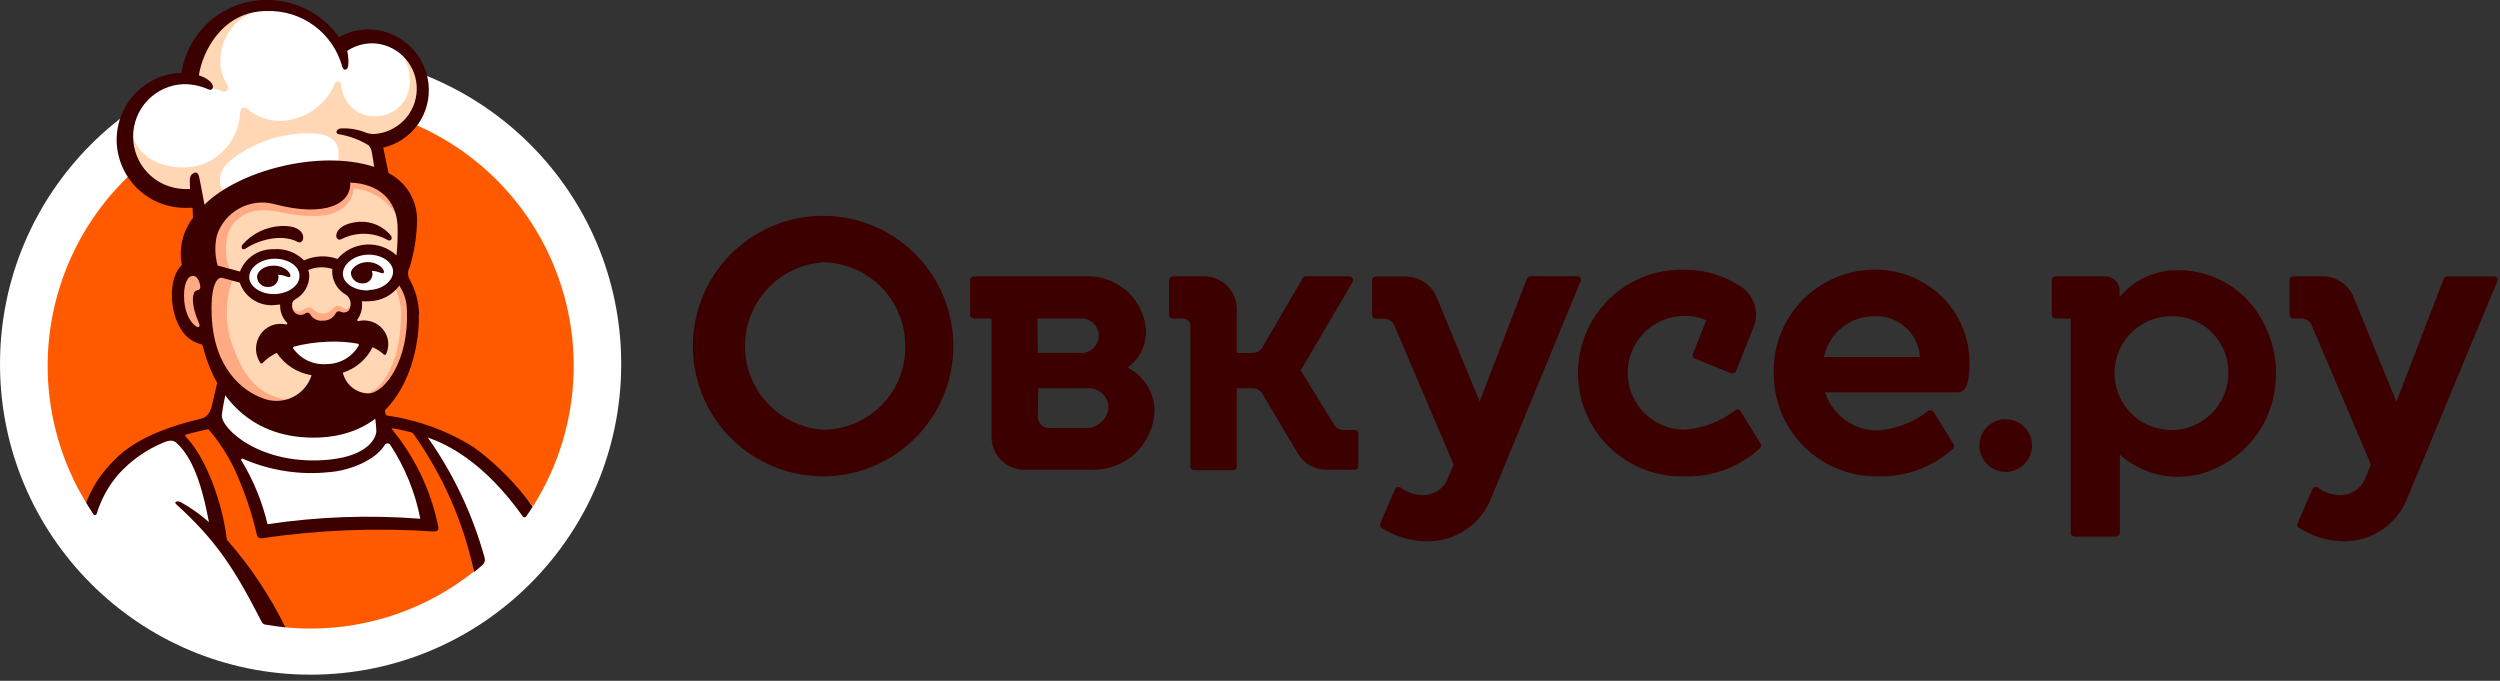 <svg width="224" height="61" viewBox="0 0 224 61" fill="none" xmlns="http://www.w3.org/2000/svg"><rect x="0" y="0" width="224" height="61" fill="#333333" stroke="none"/><g clip-path="url(#clip0_1123_5576)"><path d="M27.83 60.45C43.2 60.45 55.66 47.99 55.66 32.62C55.66 17.25 43.2 4.79 27.83 4.79C12.46 4.79 0 17.25 0 32.62C0 47.99 12.46 60.45 27.83 60.45Z" fill="white"></path><path d="M27.5 9.23C23.345 9.286 19.278 10.441 15.713 12.578C12.149 14.714 9.213 17.756 7.204 21.394C5.195 25.032 4.185 29.137 4.275 33.291C4.366 37.446 5.554 41.503 7.72 45.05C8.453 43.64 9.464 42.392 10.69 41.382C11.917 40.372 13.335 39.619 14.86 39.17C15.62 38.97 16.23 39.17 17.49 41.55C18.361 43.515 18.921 45.603 19.15 47.74C21.662 50.247 23.803 53.099 25.51 56.21C26.27 56.28 27.04 56.32 27.81 56.32C33.136 56.326 38.306 54.521 42.47 51.2C41.33 44.54 38.47 39.75 37.47 38.66C39.93 38.95 43.13 40.03 47.76 45.36C50.028 41.773 51.283 37.639 51.395 33.397C51.507 29.154 50.47 24.961 48.394 21.259C46.318 17.557 43.281 14.486 39.603 12.368C35.925 10.251 31.743 9.166 27.5 9.23ZM38.21 46.91C33.319 46.568 28.404 46.78 23.56 47.54C23.163 45.986 22.665 44.459 22.07 42.97C21.35 41.494 20.5 40.085 19.53 38.76C19 38.03 19.2 37.68 19.32 37.04C19.44 36.4 19.87 34.36 19.87 34.36C21.45 36.67 24.65 38.21 28.29 38.21C29.355 38.207 30.407 37.974 31.373 37.528C32.34 37.08 33.198 36.43 33.89 35.62C33.89 35.62 34.25 37.5 34.51 38.5C36.554 40.872 37.843 43.8 38.21 46.91Z" fill="#FF5A00"></path><path d="M36.55 10.62C36.174 11.072 35.707 11.441 35.18 11.703C34.653 11.964 34.078 12.113 33.49 12.14C33.19 12.14 33.3 12.58 33.38 13.03C33.51 13.82 33.68 14.9 33.68 14.9C33.684 14.926 33.682 14.952 33.673 14.977C33.665 15.001 33.65 15.023 33.63 15.04C33.601 15.049 33.569 15.049 33.54 15.04H33.49C32.221 14.645 30.898 14.453 29.57 14.47C25.4 14.47 20.71 16.12 18.44 18.4C18.405 18.414 18.365 18.414 18.33 18.4C18.305 18.393 18.282 18.379 18.264 18.359C18.247 18.34 18.235 18.316 18.23 18.29C18.1 17.62 17.79 16.02 17.75 15.76C17.71 15.5 17.55 15.62 17.42 15.62C17.29 15.62 17.13 15.68 17.14 16.17C17.15 16.66 17.14 16.88 17.14 16.88C17.146 16.918 17.137 16.958 17.114 16.989C17.092 17.021 17.058 17.043 17.02 17.05C16.803 17.063 16.586 17.063 16.37 17.05C15.653 17.034 14.95 16.859 14.309 16.538C13.668 16.216 13.106 15.758 12.664 15.193C12.222 14.629 11.91 13.974 11.752 13.275C11.593 12.576 11.591 11.851 11.746 11.151C11.901 10.452 12.21 9.795 12.649 9.229C13.088 8.662 13.648 8.201 14.287 7.876C14.926 7.552 15.629 7.373 16.345 7.353C17.062 7.333 17.774 7.472 18.43 7.76L18.67 7.87C18.73 7.87 18.85 7.87 18.86 7.81C18.86 7.734 18.844 7.66 18.813 7.591C18.782 7.522 18.737 7.46 18.68 7.41C18.401 7.138 18.056 6.942 17.68 6.84C17.645 6.829 17.615 6.806 17.595 6.775C17.575 6.744 17.566 6.707 17.57 6.67C17.92 4.32 19.86 0.83 23.78 0.83C25.321 0.747 26.844 1.187 28.104 2.078C29.363 2.969 30.285 4.26 30.72 5.74C30.72 5.89 30.77 6.07 30.9 6.07C31.19 6.07 31.08 5.07 30.98 4.62C30.968 4.587 30.966 4.551 30.975 4.517C30.984 4.483 31.003 4.453 31.03 4.43C31.716 3.98 32.519 3.741 33.34 3.74C33.47 3.73 33.6 3.73 33.73 3.74C34.49 3.816 35.216 4.097 35.828 4.554C36.441 5.011 36.918 5.626 37.208 6.333C37.497 7.04 37.589 7.812 37.473 8.568C37.358 9.323 37.038 10.032 36.55 10.62Z" fill="white"></path><path d="M17.63 6.62C17.98 4.27 19.92 0.78 23.84 0.78C24.08 0.78 24.31 0.78 24.54 0.78C23.343 0.736 22.177 1.159 21.286 1.959C20.396 2.76 19.852 3.876 19.77 5.07C19.661 5.967 19.881 6.873 20.39 7.62C20.434 7.686 20.456 7.765 20.453 7.844C20.451 7.923 20.423 8 20.375 8.063C20.326 8.126 20.259 8.172 20.183 8.195C20.107 8.218 20.025 8.216 19.95 8.19C19.63 8.08 19.29 7.96 18.95 7.85C18.95 7.43 18.17 6.97 17.79 6.85C17.762 6.853 17.733 6.848 17.707 6.836C17.681 6.824 17.658 6.806 17.642 6.782C17.626 6.759 17.616 6.731 17.614 6.703C17.612 6.674 17.617 6.646 17.63 6.62ZM19.72 16.07C19.72 15.5 19.97 14.89 21.04 14.07C22.977 12.684 25.299 11.94 27.68 11.94C30.36 11.94 30.48 13.3 30.28 14.55C31.373 14.589 32.456 14.774 33.5 15.1H33.55C33.579 15.109 33.611 15.109 33.64 15.1C33.673 15.085 33.699 15.058 33.714 15.025C33.728 14.992 33.731 14.955 33.72 14.92C33.72 14.92 33.51 13.53 33.4 12.92C33.34 12.61 33.23 12.14 33.53 12.14C34.122 12.117 34.703 11.97 35.234 11.707C35.766 11.444 36.235 11.072 36.613 10.615C36.991 10.158 37.267 9.627 37.425 9.055C37.584 8.484 37.619 7.886 37.53 7.3C37.344 6.231 36.757 5.272 35.89 4.62C36.399 5.339 36.687 6.19 36.72 7.07C36.755 7.5 36.699 7.933 36.557 8.34C36.415 8.748 36.19 9.121 35.895 9.437C35.601 9.752 35.243 10.002 34.846 10.172C34.449 10.341 34.022 10.426 33.59 10.42C32.817 10.436 32.069 10.147 31.507 9.616C30.946 9.084 30.616 8.353 30.59 7.58C30.583 7.512 30.555 7.449 30.508 7.399C30.462 7.349 30.4 7.316 30.333 7.304C30.266 7.293 30.197 7.304 30.137 7.336C30.077 7.367 30.029 7.418 30 7.48C29.691 8.239 29.212 8.916 28.6 9.461C27.988 10.005 27.259 10.402 26.47 10.62C25.744 10.852 24.97 10.897 24.222 10.75C23.474 10.604 22.775 10.27 22.19 9.78C21.86 9.47 21.51 9.66 21.52 10.11C21.469 11.055 21.164 11.969 20.635 12.754C20.107 13.539 19.376 14.167 18.52 14.57C16.38 15.57 12.07 15.01 11.68 11.24C11.61 11.569 11.573 11.904 11.57 12.24C11.588 13.512 12.102 14.726 13.002 15.625C13.903 16.523 15.118 17.035 16.39 17.05C16.606 17.068 16.824 17.068 17.04 17.05C17.077 17.041 17.109 17.018 17.131 16.987C17.153 16.956 17.163 16.918 17.16 16.88C17.16 16.81 17.16 16.52 17.16 16.17C17.16 15.82 17.27 15.65 17.44 15.62C17.61 15.59 17.69 15.62 17.72 15.91C17.75 16.2 18.07 17.75 18.2 18.42C18.205 18.446 18.216 18.47 18.234 18.489C18.252 18.509 18.275 18.523 18.3 18.53C18.335 18.544 18.375 18.544 18.41 18.53C18.938 18.017 19.521 17.564 20.15 17.18C19.996 17.042 19.876 16.87 19.802 16.677C19.727 16.484 19.699 16.276 19.72 16.07ZM17.72 26.16C17.95 26.09 18.19 25.97 18.07 25.45C17.87 24.64 17.45 24.57 17.27 24.57C16.64 24.63 16.27 25.5 16.37 26.96C16.45 28.7 17.37 29.47 17.76 29.47C17.796 29.48 17.834 29.48 17.87 29.47C18.05 29.37 18.07 29.15 17.87 28.82C17.31 27.57 17.28 26.57 17.52 26.26C17.59 26.19 17.65 26.18 17.72 26.16ZM27.83 18.62C26.758 18.603 25.693 18.448 24.66 18.16C24.281 18.06 23.891 18.01 23.5 18.01C22.571 17.996 21.663 18.28 20.907 18.82C20.151 19.36 19.588 20.127 19.3 21.01C19.08 21.933 19.097 22.896 19.35 23.81C19.36 23.835 19.375 23.857 19.394 23.876C19.413 23.895 19.435 23.91 19.46 23.92L21.46 24.45H21.53C21.548 24.441 21.563 24.429 21.575 24.413C21.587 24.398 21.596 24.379 21.6 24.36C21.821 23.782 22.215 23.285 22.729 22.94C23.243 22.594 23.851 22.416 24.47 22.43H24.64C25.095 22.418 25.548 22.501 25.97 22.673C26.392 22.845 26.773 23.103 27.09 23.43C27.107 23.438 27.126 23.442 27.145 23.442C27.164 23.442 27.183 23.438 27.2 23.43H27.26C27.77 23.202 28.322 23.086 28.88 23.09C29.316 23.085 29.75 23.16 30.16 23.31C30.183 23.311 30.207 23.306 30.228 23.295C30.249 23.285 30.267 23.269 30.28 23.25C30.586 22.875 30.97 22.57 31.405 22.358C31.84 22.145 32.316 22.03 32.8 22.02H32.97C33.409 22.009 33.845 22.085 34.254 22.244C34.663 22.404 35.035 22.644 35.35 22.95C35.383 22.959 35.417 22.959 35.45 22.95H35.5C35.527 22.942 35.55 22.927 35.568 22.905C35.586 22.884 35.597 22.858 35.6 22.83C35.697 21.944 35.737 21.052 35.72 20.16C35.6 17.77 33.97 16.3 31.36 16.21C31.324 16.197 31.285 16.197 31.25 16.21C31.236 16.245 31.236 16.285 31.25 16.32C31.268 16.575 31.229 16.83 31.138 17.069C31.046 17.307 30.904 17.523 30.72 17.7C30.323 18.037 29.863 18.292 29.367 18.45C28.871 18.608 28.349 18.666 27.83 18.62ZM30.83 28.19C31.12 28.19 31.59 28.03 31.61 27.25C31.619 27.084 31.585 26.918 31.514 26.768C31.442 26.618 31.334 26.488 31.2 26.39C31.07 26.28 30.96 26.21 30.88 26.15C30.619 25.98 30.399 25.755 30.234 25.491C30.07 25.227 29.966 24.929 29.93 24.62C29.911 24.461 29.911 24.299 29.93 24.14C29.939 24.106 29.936 24.069 29.919 24.037C29.902 24.006 29.874 23.982 29.84 23.97C29.518 23.86 29.18 23.806 28.84 23.81C28.403 23.807 27.971 23.896 27.57 24.07C27.538 24.087 27.514 24.114 27.499 24.146C27.485 24.179 27.481 24.215 27.49 24.25C27.54 24.402 27.57 24.56 27.58 24.72C27.578 25.131 27.466 25.533 27.255 25.885C27.044 26.237 26.741 26.526 26.38 26.72C26.228 26.808 26.11 26.945 26.046 27.108C25.983 27.272 25.977 27.453 26.03 27.62C26.038 27.741 26.072 27.858 26.127 27.966C26.183 28.073 26.26 28.169 26.353 28.245C26.447 28.322 26.555 28.379 26.672 28.412C26.788 28.446 26.91 28.455 27.03 28.44C27.204 28.426 27.37 28.364 27.51 28.26H27.59C27.609 28.26 27.629 28.264 27.646 28.273C27.663 28.281 27.679 28.294 27.69 28.31C27.807 28.523 27.982 28.698 28.194 28.817C28.406 28.935 28.647 28.992 28.89 28.98H29C29.262 28.981 29.52 28.91 29.744 28.774C29.968 28.638 30.15 28.443 30.27 28.21C30.27 28.21 30.33 28.15 30.41 28.15C30.532 28.209 30.665 28.244 30.8 28.25L30.83 28.19ZM27.99 33.45C27.385 33.352 26.807 33.13 26.291 32.8C25.776 32.47 25.333 32.038 24.99 31.53C24.98 31.507 24.963 31.488 24.941 31.476C24.92 31.463 24.895 31.458 24.87 31.46H24.72C24.226 31.698 23.79 32.039 23.44 32.46C23.139 32.022 23.017 31.485 23.1 30.96C23.166 30.556 23.347 30.179 23.622 29.876C23.897 29.572 24.254 29.355 24.65 29.25C24.823 29.203 25.001 29.18 25.18 29.18C25.343 29.167 25.507 29.167 25.67 29.18C25.718 29.183 25.765 29.172 25.806 29.147C25.847 29.122 25.879 29.084 25.897 29.041C25.916 28.997 25.921 28.948 25.91 28.901C25.9 28.854 25.875 28.812 25.84 28.78C25.488 28.421 25.285 27.942 25.27 27.44V27.26C25.27 27.26 25.27 27.18 25.2 27.15C25.183 27.143 25.164 27.139 25.145 27.139C25.126 27.139 25.107 27.143 25.09 27.15C24.963 27.16 24.836 27.16 24.71 27.15H24.53C23.9 27.2 23.272 27.04 22.744 26.694C22.215 26.348 21.816 25.837 21.61 25.24C21.605 25.214 21.593 25.19 21.576 25.171C21.558 25.151 21.535 25.137 21.51 25.13L19.83 24.68C19.744 24.685 19.66 24.707 19.583 24.745C19.506 24.783 19.437 24.835 19.38 24.9C18.93 25.37 18.73 26.54 18.81 28.27C19.05 33.75 22.42 35.39 23.45 35.76C23.895 35.922 24.366 36.003 24.84 36C25.564 36.016 26.274 35.791 26.857 35.361C27.44 34.93 27.863 34.318 28.06 33.62C28.07 33.602 28.075 33.581 28.075 33.56C28.075 33.539 28.07 33.519 28.06 33.5C28.047 33.484 28.03 33.471 28.011 33.463C27.992 33.454 27.971 33.45 27.95 33.45H27.99ZM35.93 25.45C35.894 25.437 35.855 25.437 35.82 25.45C35.796 25.451 35.772 25.458 35.751 25.47C35.73 25.483 35.713 25.5 35.7 25.52C35.404 25.928 35.016 26.261 34.568 26.492C34.12 26.723 33.624 26.846 33.12 26.85H32.95C32.8 26.86 32.65 26.86 32.5 26.85C32.458 26.852 32.419 26.87 32.39 26.9C32.381 26.919 32.376 26.939 32.376 26.96C32.376 26.981 32.381 27.001 32.39 27.02C32.395 27.1 32.395 27.18 32.39 27.26C32.412 27.731 32.267 28.195 31.98 28.57C31.956 28.609 31.944 28.654 31.944 28.7C31.944 28.746 31.956 28.791 31.98 28.83C32.006 28.872 32.043 28.905 32.088 28.926C32.132 28.947 32.181 28.956 32.23 28.95C32.394 28.91 32.562 28.89 32.73 28.89C32.866 28.876 33.004 28.876 33.14 28.89C33.507 28.967 33.845 29.145 34.116 29.405C34.386 29.665 34.578 29.996 34.67 30.36C34.779 30.806 34.743 31.275 34.57 31.7C34.253 31.419 33.891 31.193 33.5 31.03H33.44C33.412 31.03 33.384 31.037 33.359 31.051C33.334 31.065 33.314 31.085 33.3 31.11C33.036 31.628 32.671 32.089 32.226 32.463C31.781 32.837 31.266 33.119 30.71 33.29C30.672 33.306 30.64 33.334 30.62 33.37C30.613 33.387 30.609 33.406 30.609 33.425C30.609 33.444 30.613 33.463 30.62 33.48C30.74 34.028 31.038 34.52 31.466 34.882C31.894 35.243 32.43 35.453 32.99 35.48H33.08C33.92 35.48 34.88 34.62 35.58 33.32C36.431 31.625 36.814 29.733 36.69 27.84C36.675 26.98 36.396 26.146 35.89 25.45H35.93Z" fill="#FFD7B4"></path><path d="M35.5 33.24C34.8 34.54 33.84 35.37 33 35.4H32.91H32.55C35.2 34.69 35.87 30.61 35.9 28.84C36.025 27.814 35.855 26.773 35.41 25.84C35.498 25.744 35.579 25.64 35.65 25.53C35.663 25.51 35.681 25.492 35.701 25.48C35.722 25.468 35.746 25.461 35.77 25.46C35.806 25.447 35.844 25.447 35.88 25.46C36.342 26.142 36.592 26.946 36.6 27.77C36.725 29.659 36.345 31.547 35.5 33.24ZM21.02 31.43C20.141 29.383 20.087 27.076 20.87 24.99L19.81 24.7C19.724 24.705 19.64 24.727 19.563 24.765C19.486 24.803 19.417 24.855 19.36 24.92C18.91 25.39 18.71 26.56 18.79 28.29C19.03 33.77 22.4 35.41 23.43 35.78C23.875 35.942 24.346 36.023 24.82 36.02C25.21 36.021 25.599 35.96 25.97 35.84C23.9 35.62 22.15 34.52 21.02 31.43ZM31.02 27.69C30.74 27.69 30.58 27.4 30.29 27.4C29.8 27.4 29.78 28.08 28.95 28.08C28.12 28.08 28.11 27.55 27.69 27.55C27.27 27.55 27.18 27.9 26.77 27.9C26.36 27.9 26.18 27.64 26.1 27.03C26.049 27.21 26.049 27.4 26.1 27.58C26.108 27.701 26.142 27.819 26.197 27.926C26.253 28.034 26.33 28.129 26.423 28.205C26.517 28.282 26.625 28.339 26.742 28.372C26.858 28.406 26.98 28.415 27.1 28.4C27.274 28.386 27.44 28.324 27.58 28.22H27.66C27.68 28.22 27.699 28.224 27.716 28.233C27.734 28.241 27.749 28.254 27.76 28.27C27.877 28.483 28.052 28.658 28.264 28.777C28.476 28.895 28.717 28.952 28.96 28.94H29.07C29.332 28.942 29.59 28.87 29.814 28.734C30.038 28.598 30.22 28.403 30.34 28.17C30.34 28.17 30.4 28.11 30.48 28.11C30.602 28.169 30.735 28.203 30.87 28.21C31.16 28.21 31.63 28.05 31.65 27.27C31.655 27.115 31.625 26.961 31.56 26.82C31.47 27.38 31.22 27.69 30.99 27.69H31.02ZM35.68 19.49C35.3 17.49 33.76 16.29 31.41 16.21C31.375 16.197 31.335 16.197 31.3 16.21C31.286 16.245 31.286 16.285 31.3 16.32C31.311 16.579 31.265 16.837 31.165 17.075C31.065 17.314 30.913 17.527 30.72 17.7C30.32 18.041 29.855 18.298 29.353 18.456C28.852 18.614 28.323 18.67 27.8 18.62C26.728 18.603 25.663 18.448 24.63 18.16C24.251 18.061 23.861 18.01 23.47 18.01C22.541 17.996 21.633 18.28 20.877 18.82C20.121 19.36 19.558 20.127 19.27 21.01C19.05 21.933 19.067 22.896 19.32 23.81C19.33 23.835 19.345 23.857 19.364 23.876C19.383 23.895 19.405 23.91 19.43 23.92L20.59 24.23C20.129 23.026 20.129 21.694 20.59 20.49C20.908 19.953 21.369 19.515 21.922 19.225C22.475 18.936 23.097 18.806 23.72 18.85C25.17 18.85 25.72 19.35 28.18 19.35C31.18 19.35 31.69 17.47 31.69 16.87C32.513 16.954 33.302 17.237 33.992 17.693C34.682 18.149 35.251 18.766 35.65 19.49H35.68ZM17.27 24.62C16.64 24.68 16.27 25.55 16.37 27.01C16.45 28.75 17.37 29.52 17.76 29.52C17.796 29.53 17.834 29.53 17.87 29.52C18.05 29.42 18.07 29.2 17.87 28.87C17.31 27.62 17.28 26.62 17.52 26.31C17.52 26.31 17.61 26.31 17.68 26.24C17.91 26.17 18.15 26.05 18.03 25.53C17.87 24.62 17.45 24.62 17.27 24.62Z" fill="#FFAA82"></path><path d="M32.24 30.75C32.26 30.787 32.271 30.828 32.271 30.87C32.271 30.912 32.26 30.953 32.24 30.99C31.933 31.515 31.496 31.951 30.97 32.257C30.444 32.562 29.848 32.725 29.24 32.73H29.06C28.492 32.746 27.929 32.621 27.421 32.366C26.913 32.111 26.477 31.735 26.15 31.27C26.131 31.233 26.12 31.192 26.12 31.15C26.12 31.108 26.131 31.067 26.15 31.03C26.166 30.989 26.192 30.953 26.225 30.923C26.258 30.894 26.297 30.872 26.34 30.86C27.322 30.61 28.328 30.466 29.34 30.43H30.01C30.7 30.427 31.39 30.483 32.07 30.6C32.107 30.612 32.141 30.632 32.17 30.658C32.199 30.684 32.223 30.715 32.24 30.75ZM26.95 24.75C26.95 23.85 25.86 23.12 24.61 23.12H24.47C23.17 23.18 22.11 24.02 22.15 24.96C22.19 25.9 23.24 26.59 24.48 26.59H24.62C25.92 26.48 26.99 25.62 26.95 24.7V24.75ZM33 22.75H32.86C32.266 22.772 31.691 22.971 31.21 23.32C31.002 23.458 30.831 23.645 30.712 23.865C30.594 24.085 30.531 24.33 30.53 24.58C30.53 25.48 31.62 26.21 32.87 26.21H33.01C34.31 26.15 35.37 25.31 35.33 24.37C35.29 23.43 34.24 22.71 33 22.71V22.75Z" fill="white"></path><path d="M32.21 19.87C32.739 19.843 33.268 19.938 33.754 20.15C34.24 20.362 34.67 20.684 35.01 21.09C35.22 21.37 35.01 21.66 34.75 21.51C34.118 21.156 33.41 20.963 32.686 20.948C31.963 20.932 31.246 21.094 30.6 21.42C29.93 21.81 29.61 20.06 32.21 19.87ZM25.21 20.25C24.544 20.277 23.891 20.44 23.291 20.729C22.691 21.018 22.156 21.427 21.72 21.93C21.54 22.21 21.72 22.44 22 22.28C23 21.58 25.15 20.87 26.69 21.68C27.33 22.02 27.72 20.15 25.24 20.25H25.21ZM24.52 23.8C23.57 23.8 23.03 24.37 23.03 24.8C23.034 24.926 23.063 25.05 23.116 25.165C23.168 25.279 23.244 25.382 23.337 25.467C23.43 25.552 23.54 25.617 23.659 25.659C23.778 25.701 23.904 25.718 24.03 25.71C24.146 25.715 24.261 25.698 24.37 25.659C24.479 25.619 24.579 25.559 24.664 25.481C24.75 25.403 24.819 25.309 24.868 25.204C24.917 25.099 24.945 24.986 24.95 24.87C24.954 24.786 24.944 24.701 24.92 24.62C25.6 24.62 26.02 25.05 26.02 24.7C26.02 24.35 25.37 23.8 24.55 23.8H24.52ZM37.52 28.2C37.64 30.88 36.52 38.81 28.68 39.2C22.44 39.47 19.29 35.46 18.17 31.02C18.158 30.973 18.133 30.93 18.097 30.896C18.062 30.863 18.018 30.84 17.97 30.83C17.602 30.735 17.257 30.567 16.955 30.337C16.653 30.107 16.4 29.819 16.21 29.49C15.12 27.78 15.11 24.82 16.29 23.75C16.149 23.014 16.166 22.257 16.338 21.528C16.511 20.799 16.835 20.115 17.29 19.52L17.25 18.62H16.83C15.222 18.686 13.653 18.116 12.461 17.035C11.269 15.953 10.55 14.447 10.46 12.84C10.418 12.049 10.533 11.258 10.799 10.512C11.064 9.767 11.475 9.081 12.006 8.494C12.538 7.908 13.181 7.432 13.897 7.095C14.613 6.758 15.389 6.566 16.18 6.53H16.26C16.53 4.762 17.408 3.143 18.742 1.952C20.076 0.76 21.783 0.07 23.57 1.98879e-05C24.891 -0.056 26.205 0.219 27.393 0.801C28.581 1.383 29.604 2.252 30.37 3.33C31.558 2.661 32.955 2.468 34.28 2.79C35.361 3.058 36.333 3.65 37.068 4.486C37.802 5.323 38.264 6.364 38.39 7.47C38.539 8.76 38.209 10.06 37.462 11.122C36.716 12.184 35.604 12.934 34.34 13.23L34.81 15.51C35.578 15.9 36.224 16.495 36.676 17.23C37.127 17.964 37.368 18.808 37.37 19.67C37.35 21.107 37.131 22.533 36.72 23.91C36.616 24.086 36.561 24.286 36.561 24.49C36.561 24.694 36.616 24.894 36.72 25.07C37.25 26.029 37.535 27.104 37.55 28.2H37.52ZM31.38 16.36C31.48 18.24 29.19 19.5 24.62 18.3C23.566 18.011 22.442 18.137 21.478 18.653C20.514 19.168 19.785 20.033 19.44 21.07C19.228 21.967 19.249 22.903 19.5 23.79L21.5 24.33C21.733 23.728 22.146 23.213 22.683 22.855C23.22 22.497 23.855 22.313 24.5 22.33C25.002 22.287 25.508 22.354 25.981 22.526C26.454 22.699 26.884 22.973 27.24 23.33C28.185 22.899 29.261 22.852 30.24 23.2C30.56 22.823 30.954 22.514 31.397 22.292C31.839 22.071 32.322 21.941 32.817 21.911C33.311 21.881 33.806 21.952 34.272 22.118C34.739 22.285 35.166 22.544 35.53 22.88C35.62 21.976 35.65 21.068 35.62 20.16C35.48 17.91 33.94 16.45 31.38 16.36ZM26.17 27.36C26.159 27.467 26.17 27.576 26.203 27.678C26.236 27.781 26.29 27.876 26.361 27.957C26.433 28.038 26.52 28.103 26.618 28.148C26.716 28.193 26.822 28.218 26.93 28.22C27.096 28.216 27.257 28.16 27.39 28.06C27.419 28.039 27.453 28.024 27.488 28.017C27.523 28.009 27.559 28.009 27.595 28.015C27.63 28.021 27.664 28.035 27.694 28.055C27.724 28.075 27.75 28.1 27.77 28.13C27.885 28.338 28.06 28.507 28.272 28.614C28.485 28.721 28.724 28.762 28.96 28.73C29.196 28.735 29.429 28.673 29.631 28.551C29.832 28.429 29.995 28.252 30.1 28.04C30.134 27.978 30.189 27.931 30.256 27.907C30.322 27.883 30.394 27.884 30.46 27.91C30.563 27.962 30.675 27.992 30.79 28C31.23 28 31.42 27.67 31.42 27.2C31.416 27.045 31.376 26.893 31.303 26.755C31.23 26.618 31.127 26.5 31 26.41C30.672 26.226 30.392 25.968 30.18 25.658C29.969 25.347 29.832 24.992 29.78 24.62C29.756 24.448 29.756 24.273 29.78 24.1C29.072 23.874 28.307 23.906 27.62 24.19C27.68 24.357 27.71 24.533 27.71 24.71C27.71 25.139 27.595 25.56 27.377 25.929C27.159 26.299 26.846 26.603 26.47 26.81C26.25 26.97 26.17 27.03 26.17 27.4V27.36ZM26.83 24.67C26.83 23.81 25.73 23.13 24.51 23.18C23.29 23.23 22.3 24.01 22.33 24.86C22.36 25.71 23.43 26.4 24.65 26.35C25.87 26.3 26.87 25.56 26.83 24.71V24.67ZM33.03 25.98C34.25 25.98 35.25 25.16 35.22 24.3C35.19 23.44 34.12 22.76 32.9 22.82C31.68 22.88 30.72 23.68 30.72 24.54C30.72 25.4 31.82 26.07 33.03 26.02V25.98ZM17.92 25.49C17.77 24.86 17.48 24.7 17.28 24.72C16.74 24.72 16.4 25.65 16.51 26.95C16.66 28.73 17.63 29.4 17.79 29.31C17.95 29.22 17.86 29.03 17.79 28.86C17.25 27.64 17.14 26.54 17.46 26.13C17.62 25.92 18.07 26.12 17.92 25.49ZM18.32 18.34C21.32 15.34 28.53 13.34 33.53 14.95C33.45 14.47 33.35 13.87 33.32 13.66C33.29 13.422 33.189 13.199 33.03 13.02C32.204 12.514 31.287 12.174 30.33 12.02C30.05 11.95 30.09 11.6 30.49 11.51C31.279 11.461 32.069 11.591 32.8 11.89C33.019 11.966 33.248 12.007 33.48 12.01C34.501 11.958 35.466 11.523 36.181 10.792C36.896 10.061 37.31 9.088 37.34 8.066C37.371 7.043 37.015 6.047 36.344 5.275C35.673 4.504 34.736 4.013 33.72 3.9C32.8 3.812 31.878 4.045 31.11 4.56C31.21 4.94 31.3 5.93 31.11 6.14C30.92 6.35 30.74 6.22 30.67 5.99C30.271 4.513 29.384 3.215 28.152 2.307C26.921 1.399 25.419 0.935 23.89 0.99C19.89 0.99 18.12 4.69 17.82 6.75C18.41 6.94 19.04 7.32 19.08 7.75C19.08 7.99 18.91 8.11 18.68 8.01C17.967 7.689 17.192 7.529 16.41 7.54C15.202 7.596 14.062 8.115 13.228 8.989C12.393 9.864 11.927 11.026 11.927 12.235C11.927 13.444 12.393 14.607 13.228 15.481C14.062 16.355 15.202 16.874 16.41 16.93C16.616 16.948 16.824 16.948 17.03 16.93C17.03 16.36 16.89 15.79 17.27 15.56C17.65 15.33 17.77 15.5 17.87 15.98C17.92 16.17 18.2 17.67 18.32 18.34ZM27.92 33.62C27.29 33.52 26.688 33.291 26.151 32.947C25.614 32.602 25.154 32.151 24.8 31.62C24.324 31.837 23.893 32.142 23.53 32.52C23.518 32.535 23.503 32.547 23.485 32.555C23.468 32.563 23.449 32.567 23.43 32.567C23.411 32.567 23.392 32.563 23.375 32.555C23.358 32.547 23.342 32.535 23.33 32.52C23.158 32.268 23.04 31.984 22.981 31.685C22.923 31.386 22.926 31.078 22.99 30.78C23.071 30.368 23.268 29.987 23.559 29.684C23.85 29.381 24.221 29.168 24.63 29.07C24.96 29 25.3 29 25.63 29.07C25.649 29.076 25.67 29.075 25.689 29.068C25.708 29.061 25.724 29.048 25.734 29.03C25.744 29.013 25.749 28.993 25.746 28.973C25.744 28.953 25.734 28.934 25.72 28.92C25.344 28.532 25.124 28.02 25.1 27.48C25.095 27.417 25.095 27.353 25.1 27.29L24.72 27.32C24.032 27.413 23.333 27.265 22.742 26.9C22.151 26.535 21.705 25.977 21.48 25.32L19.95 24.91C19.892 24.891 19.83 24.886 19.769 24.894C19.709 24.903 19.651 24.925 19.6 24.96C19.31 25.17 18.86 25.89 18.97 28.31C19.17 33.06 21.79 35.05 23.51 35.67C23.932 35.845 24.387 35.931 24.844 35.921C25.301 35.912 25.751 35.807 26.166 35.614C26.58 35.422 26.95 35.145 27.252 34.801C27.554 34.458 27.782 34.056 27.92 33.62ZM29.3 32.62C29.877 32.615 30.443 32.459 30.941 32.168C31.439 31.877 31.852 31.46 32.14 30.96C32.148 30.943 32.152 30.925 32.151 30.906C32.151 30.887 32.146 30.869 32.138 30.852C32.129 30.836 32.116 30.822 32.101 30.811C32.086 30.8 32.069 30.793 32.05 30.79C31.162 30.635 30.26 30.578 29.36 30.62C28.347 30.654 27.341 30.799 26.36 31.05C26.341 31.054 26.323 31.062 26.308 31.074C26.293 31.086 26.281 31.101 26.273 31.119C26.265 31.137 26.262 31.156 26.263 31.175C26.264 31.195 26.27 31.213 26.28 31.23C26.617 31.706 27.074 32.085 27.604 32.329C28.134 32.573 28.719 32.673 29.3 32.62ZM36.46 27.8C36.452 27.013 36.215 26.245 35.78 25.59C35.469 26.016 35.063 26.365 34.595 26.608C34.126 26.851 33.608 26.982 33.08 26.99C32.867 27.005 32.653 27.005 32.44 26.99V27.24C32.46 27.733 32.316 28.218 32.03 28.62C32.016 28.634 32.006 28.653 32.004 28.673C32.001 28.693 32.006 28.713 32.016 28.73C32.026 28.748 32.042 28.761 32.061 28.768C32.08 28.775 32.101 28.776 32.12 28.77C32.449 28.691 32.791 28.691 33.12 28.77C33.498 28.857 33.846 29.044 34.128 29.311C34.409 29.579 34.614 29.917 34.72 30.29C34.848 30.778 34.798 31.295 34.58 31.75C34.568 31.765 34.553 31.776 34.535 31.785C34.518 31.793 34.499 31.797 34.48 31.797C34.461 31.797 34.442 31.793 34.425 31.785C34.407 31.776 34.392 31.765 34.38 31.75C34.085 31.482 33.747 31.266 33.38 31.11C33.112 31.649 32.739 32.129 32.282 32.52C31.825 32.912 31.294 33.208 30.72 33.39C30.841 33.914 31.134 34.382 31.553 34.719C31.972 35.057 32.492 35.244 33.03 35.25C34.51 35.19 36.66 32.26 36.46 27.76V27.8ZM33.38 24.6C33.382 24.485 33.354 24.372 33.3 24.27C33.98 24.27 34.4 24.7 34.4 24.35C34.4 24 33.75 23.48 32.93 23.48C32.11 23.48 31.44 24.04 31.44 24.48C31.462 24.729 31.578 24.961 31.763 25.13C31.948 25.298 32.19 25.391 32.44 25.39C32.557 25.401 32.675 25.388 32.787 25.352C32.898 25.315 33.002 25.256 33.09 25.178C33.178 25.101 33.249 25.006 33.299 24.899C33.349 24.793 33.376 24.677 33.38 24.56V24.6Z" fill="#3C0000"></path><path d="M42.46 40.08C40.107 38.602 37.47 37.634 34.72 37.24C34.672 37.232 34.628 37.21 34.594 37.176C34.56 37.142 34.538 37.098 34.53 37.05L34.22 35.34L33.45 36.11C33.45 36.11 33.72 38.1 33.72 38.62C33.72 39.14 33.1 40.81 29.54 41.18C23.38 41.81 19.75 38.37 19.88 37.18C19.968 36.441 20.108 35.709 20.3 34.99L19.55 33.93C19.35 34.76 19.1 35.86 18.98 36.36C18.86 36.86 18.59 37.36 18.07 37.5C12.2 38.87 10.56 40.88 9.78 41.71C8.884 42.68 8.185 43.814 7.72 45.05C7.92 45.38 8.13 45.71 8.35 46.05C8.363 46.08 8.385 46.105 8.413 46.123C8.44 46.141 8.472 46.15 8.505 46.15C8.538 46.15 8.57 46.141 8.597 46.123C8.625 46.105 8.647 46.08 8.66 46.05C9.049 44.757 9.703 43.558 10.58 42.53C11.721 41.258 13.137 40.263 14.72 39.62C15.3 39.38 15.6 39.48 15.84 39.71C17.58 41.28 18.31 44.62 18.72 46.78C17.95 46.097 17.109 45.501 16.21 45C15.85 44.81 15.57 45 15.78 45.17C19.28 48.37 20.87 50.69 23.46 55.74C23.489 55.796 23.53 55.844 23.581 55.882C23.631 55.92 23.689 55.947 23.75 55.96C24.35 56.06 24.96 56.15 25.57 56.21C24.182 53.371 22.419 50.731 20.33 48.36C19.93 45.05 18.47 40.98 16.63 39.12C16.615 39.107 16.604 39.089 16.598 39.07C16.592 39.05 16.591 39.029 16.596 39.01C16.602 38.99 16.612 38.972 16.627 38.958C16.642 38.944 16.66 38.934 16.68 38.93C17.52 38.7 18.15 38.58 18.62 38.46H18.68C19.617 39.551 20.404 40.761 21.02 42.06C21.887 43.949 22.558 45.923 23.02 47.95C23.044 48.042 23.101 48.122 23.181 48.174C23.26 48.225 23.356 48.246 23.45 48.23C28.537 47.478 33.69 47.273 38.82 47.62C39.24 47.62 39.34 47.51 39.25 47.1C38.599 43.926 37.181 40.96 35.12 38.46C35.12 38.46 35.05 38.36 35.12 38.37C35.6 38.44 36.23 38.58 36.86 38.74C36.933 38.762 36.996 38.808 37.04 38.87C39.676 42.584 41.528 46.796 42.48 51.25C42.74 51.05 42.99 50.84 43.23 50.62C43.321 50.542 43.388 50.439 43.422 50.323C43.455 50.208 43.455 50.085 43.42 49.97C42.357 46.113 40.635 42.47 38.33 39.2C40.02 39.79 43.33 41.33 46.85 46.28C46.867 46.303 46.889 46.321 46.914 46.334C46.939 46.347 46.967 46.353 46.995 46.353C47.023 46.353 47.051 46.347 47.076 46.334C47.101 46.321 47.123 46.303 47.14 46.28C47.34 46 47.54 45.7 47.73 45.4C46.265 43.36 44.486 41.565 42.46 40.08ZM37.66 46.48C33.093 46.125 28.5 46.289 23.97 46.97C23.495 44.948 22.702 43.014 21.62 41.24C21.609 41.221 21.605 41.2 21.607 41.179C21.61 41.158 21.619 41.138 21.633 41.122C21.648 41.106 21.667 41.096 21.688 41.092C21.709 41.088 21.731 41.091 21.75 41.1C24.194 42.172 26.876 42.586 29.53 42.3C31.22 42.18 33.59 41.3 34.48 39.86C34.506 39.819 34.542 39.785 34.585 39.761C34.628 39.738 34.676 39.725 34.725 39.725C34.774 39.725 34.822 39.738 34.865 39.761C34.908 39.785 34.944 39.819 34.97 39.86C36.288 41.871 37.202 44.12 37.66 46.48Z" fill="#3C0000"></path><path d="M127.96 48.5C126.476 48.517 125.021 48.092 123.78 47.28C123.719 47.238 123.675 47.176 123.655 47.105C123.635 47.034 123.64 46.958 123.67 46.89L125 43.82C125.021 43.775 125.051 43.734 125.089 43.701C125.127 43.668 125.172 43.644 125.22 43.63H125.32C125.385 43.63 125.448 43.651 125.5 43.69C126.039 44.095 126.687 44.328 127.36 44.36C127.881 44.39 128.397 44.25 128.832 43.962C129.266 43.673 129.596 43.252 129.77 42.76L130.24 41.61L124.93 29.15C124.853 28.978 124.728 28.831 124.57 28.726C124.413 28.622 124.229 28.564 124.04 28.56H123.28C123.235 28.56 123.191 28.551 123.15 28.534C123.109 28.517 123.071 28.492 123.04 28.46C123.008 28.429 122.983 28.391 122.966 28.35C122.949 28.309 122.94 28.265 122.94 28.22V25.12C122.942 25.031 122.979 24.946 123.042 24.882C123.106 24.819 123.191 24.783 123.28 24.78H125.94C126.533 24.777 127.114 24.951 127.609 25.278C128.104 25.606 128.491 26.073 128.72 26.62L132.58 35.97L136.81 24.97C136.836 24.906 136.88 24.851 136.937 24.812C136.994 24.773 137.061 24.751 137.13 24.75H141.33C141.385 24.751 141.439 24.765 141.488 24.791C141.537 24.817 141.578 24.855 141.61 24.9C141.637 24.949 141.651 25.004 141.651 25.06C141.651 25.116 141.637 25.171 141.61 25.22L133.66 44.5C133.234 45.67 132.459 46.681 131.439 47.397C130.42 48.112 129.205 48.497 127.96 48.5ZM210.15 48.5C208.667 48.514 207.213 48.09 205.97 47.28C205.909 47.238 205.865 47.176 205.845 47.105C205.825 47.034 205.83 46.958 205.86 46.89L207.2 43.82C207.219 43.775 207.247 43.734 207.284 43.701C207.32 43.669 207.363 43.644 207.41 43.63H207.51C207.578 43.63 207.644 43.651 207.7 43.69C208.237 44.098 208.886 44.331 209.56 44.36C210.081 44.39 210.597 44.25 211.032 43.962C211.466 43.673 211.796 43.252 211.97 42.76L212.43 41.61L207.12 29.13C207.043 28.958 206.918 28.811 206.76 28.706C206.603 28.602 206.419 28.544 206.23 28.54H205.48C205.39 28.54 205.303 28.504 205.24 28.441C205.176 28.377 205.14 28.29 205.14 28.2V25.1C205.14 25.055 205.149 25.011 205.166 24.97C205.183 24.929 205.208 24.891 205.24 24.86C205.271 24.828 205.309 24.803 205.35 24.786C205.391 24.769 205.435 24.76 205.48 24.76H208.13C208.721 24.765 209.297 24.944 209.786 25.275C210.275 25.606 210.656 26.074 210.88 26.62L214.72 35.99L218.95 24.99C218.973 24.926 219.015 24.87 219.07 24.831C219.126 24.792 219.192 24.77 219.26 24.77H223.46C223.515 24.77 223.57 24.783 223.619 24.809C223.668 24.835 223.71 24.873 223.74 24.92C223.766 24.969 223.78 25.024 223.78 25.08C223.78 25.136 223.766 25.191 223.74 25.24L215.74 44.52C215.32 45.671 214.56 46.667 213.563 47.377C212.565 48.088 211.375 48.479 210.15 48.5ZM185.88 48.08C185.835 48.08 185.791 48.071 185.75 48.054C185.709 48.037 185.671 48.012 185.64 47.98C185.608 47.949 185.583 47.911 185.566 47.87C185.549 47.829 185.54 47.785 185.54 47.74V28.54H184.18C184.135 28.54 184.091 28.531 184.05 28.514C184.009 28.497 183.971 28.472 183.94 28.441C183.908 28.409 183.883 28.371 183.866 28.33C183.849 28.289 183.84 28.245 183.84 28.2V25.1C183.84 25.01 183.876 24.923 183.94 24.86C184.003 24.796 184.09 24.76 184.18 24.76H188.65C188.984 24.76 189.305 24.893 189.541 25.129C189.777 25.365 189.91 25.686 189.91 26.02V26.62L190.18 26.32C190.808 25.645 191.57 25.109 192.417 24.745C193.264 24.382 194.178 24.2 195.1 24.21C196.272 24.2 197.433 24.43 198.512 24.888C199.59 25.346 200.563 26.02 201.37 26.87C202.251 27.825 202.931 28.947 203.367 30.171C203.803 31.394 203.988 32.693 203.91 33.99C203.827 35.94 203.125 37.814 201.906 39.338C200.687 40.863 199.014 41.96 197.13 42.47C196.476 42.633 195.804 42.717 195.13 42.72C193.329 42.713 191.586 42.088 190.19 40.95L189.94 40.74V47.74C189.94 47.83 189.904 47.917 189.84 47.98C189.777 48.044 189.69 48.08 189.6 48.08H185.88ZM194.66 28.33C193.647 28.31 192.652 28.592 191.8 29.14C190.948 29.689 190.279 30.478 189.877 31.408C189.476 32.338 189.361 33.367 189.546 34.362C189.731 35.358 190.209 36.276 190.918 36.999C191.627 37.723 192.536 38.218 193.528 38.423C194.52 38.629 195.55 38.533 196.488 38.151C197.426 37.768 198.228 37.114 198.793 36.274C199.358 35.433 199.66 34.443 199.66 33.43C199.673 32.765 199.554 32.104 199.308 31.486C199.063 30.868 198.697 30.305 198.231 29.83C197.766 29.355 197.21 28.977 196.597 28.72C195.984 28.462 195.325 28.33 194.66 28.33ZM73.72 42.68C71.413 42.674 69.159 41.984 67.244 40.698C65.328 39.412 63.837 37.586 62.959 35.453C62.08 33.319 61.854 30.973 62.309 28.711C62.763 26.449 63.878 24.373 65.512 22.744C67.146 21.115 69.227 20.008 71.49 19.561C73.754 19.114 76.099 19.349 78.23 20.234C80.36 21.12 82.18 22.617 83.46 24.537C84.74 26.457 85.422 28.713 85.42 31.02C85.417 32.554 85.113 34.072 84.523 35.488C83.934 36.904 83.071 38.191 81.985 39.273C80.898 40.356 79.609 41.214 78.191 41.799C76.773 42.383 75.254 42.683 73.72 42.68ZM73.72 23.5C71.826 23.639 70.053 24.489 68.76 25.88C67.467 27.271 66.748 29.101 66.748 31C66.748 32.9 67.467 34.729 68.76 36.12C70.053 37.511 71.826 38.362 73.72 38.5C74.701 38.503 75.674 38.31 76.579 37.932C77.485 37.554 78.306 36.999 78.995 36.299C79.683 35.6 80.225 34.77 80.588 33.858C80.951 32.946 81.129 31.971 81.11 30.99C81.115 29.019 80.342 27.126 78.957 25.723C77.573 24.32 75.691 23.521 73.72 23.5ZM150.95 42.68C149.709 42.721 148.472 42.512 147.314 42.065C146.155 41.618 145.099 40.943 144.206 40.08C143.314 39.216 142.605 38.182 142.12 37.039C141.635 35.896 141.386 34.667 141.386 33.425C141.386 32.183 141.635 30.954 142.12 29.811C142.605 28.668 143.314 27.634 144.206 26.77C145.099 25.907 146.155 25.232 147.314 24.785C148.472 24.338 149.709 24.129 150.95 24.17C152.755 24.16 154.522 24.693 156.02 25.7C156.581 26.08 156.998 26.638 157.201 27.285C157.404 27.931 157.383 28.627 157.14 29.26L155.54 33.26C155.505 33.34 155.44 33.405 155.36 33.44C155.317 33.449 155.273 33.449 155.23 33.44C155.187 33.45 155.143 33.45 155.1 33.44L151.88 32.14C151.837 32.126 151.798 32.102 151.765 32.071C151.732 32.04 151.707 32.002 151.69 31.96C151.672 31.919 151.663 31.875 151.663 31.83C151.663 31.785 151.672 31.741 151.69 31.7L152.88 28.7L152.72 28.62C152.151 28.404 151.548 28.296 150.94 28.3C149.587 28.3 148.29 28.837 147.334 29.794C146.377 30.75 145.84 32.047 145.84 33.4C145.84 34.753 146.377 36.05 147.334 37.006C148.29 37.963 149.587 38.5 150.94 38.5C152.595 38.374 154.177 37.766 155.49 36.75C155.545 36.702 155.617 36.677 155.69 36.68H155.72C155.813 36.698 155.896 36.752 155.95 36.83L157.72 39.72C157.769 39.779 157.795 39.853 157.795 39.93C157.795 40.007 157.769 40.081 157.72 40.14C155.931 41.794 153.577 42.703 151.14 42.68H150.95ZM168.25 42.68C165.85 42.718 163.531 41.814 161.79 40.161C160.049 38.508 159.026 36.239 158.94 33.84C158.857 32.605 159.027 31.365 159.441 30.198C159.855 29.031 160.504 27.961 161.347 27.054C162.19 26.147 163.21 25.422 164.344 24.925C165.478 24.427 166.702 24.167 167.94 24.16C169.192 24.149 170.432 24.411 171.572 24.93C172.712 25.448 173.725 26.209 174.54 27.16C175.335 28.123 175.907 29.25 176.215 30.46C176.522 31.671 176.558 32.934 176.32 34.16C176.22 34.72 175.95 35.16 175.38 35.16H163.53L163.61 35.38C163.963 36.317 164.594 37.124 165.417 37.694C166.241 38.264 167.218 38.569 168.22 38.57C169.877 38.452 171.461 37.843 172.77 36.82C172.829 36.78 172.899 36.759 172.97 36.76H173.03C173.124 36.782 173.206 36.839 173.26 36.92L175.02 39.77C175.068 39.828 175.094 39.9 175.094 39.975C175.094 40.05 175.068 40.123 175.02 40.18C173.184 41.858 170.766 42.755 168.28 42.68H168.25ZM167.95 28.33C166.925 28.327 165.928 28.665 165.116 29.291C164.305 29.918 163.726 30.797 163.47 31.79L163.41 31.99H172.01V31.81C171.902 30.828 171.426 29.924 170.679 29.278C169.931 28.633 168.967 28.294 167.98 28.33H167.95ZM179.72 42.28C179.253 42.282 178.796 42.145 178.406 41.887C178.017 41.629 177.713 41.261 177.532 40.83C177.352 40.399 177.304 39.924 177.394 39.466C177.484 39.007 177.708 38.586 178.038 38.255C178.367 37.924 178.788 37.698 179.246 37.606C179.704 37.514 180.179 37.56 180.611 37.739C181.043 37.917 181.412 38.22 181.672 38.608C181.931 38.996 182.07 39.453 182.07 39.92C182.07 40.544 181.823 41.143 181.382 41.585C180.942 42.028 180.344 42.277 179.72 42.28ZM118.88 42.09C118.355 42.1 117.837 41.968 117.379 41.71C116.922 41.451 116.543 41.075 116.28 40.62L113.1 35.26C113.012 35.119 112.89 35.002 112.745 34.92C112.6 34.838 112.437 34.793 112.27 34.79H110.82V41.79C110.82 41.88 110.784 41.967 110.72 42.031C110.657 42.094 110.57 42.13 110.48 42.13H107C106.91 42.13 106.823 42.094 106.76 42.031C106.696 41.967 106.66 41.88 106.66 41.79V29.18C106.66 29.01 106.593 28.848 106.473 28.727C106.352 28.608 106.19 28.54 106.02 28.54H105.09C105.045 28.54 105.001 28.531 104.96 28.514C104.919 28.497 104.881 28.472 104.85 28.441C104.818 28.409 104.793 28.371 104.776 28.33C104.759 28.289 104.75 28.245 104.75 28.2V25.1C104.75 25.01 104.786 24.923 104.85 24.86C104.913 24.796 105 24.76 105.09 24.76H107.88C108.66 24.76 109.407 25.07 109.959 25.621C110.51 26.172 110.82 26.92 110.82 27.7V31.62H112.27C112.437 31.617 112.6 31.573 112.745 31.49C112.89 31.408 113.012 31.291 113.1 31.15L116.72 24.93C116.752 24.879 116.796 24.837 116.848 24.807C116.901 24.777 116.96 24.761 117.02 24.76H120.9C120.959 24.761 121.017 24.777 121.067 24.807C121.118 24.837 121.16 24.879 121.19 24.93C121.222 24.981 121.239 25.04 121.239 25.1C121.239 25.16 121.222 25.219 121.19 25.27L116.54 33.19L119.54 38.05C119.619 38.199 119.74 38.322 119.887 38.406C120.034 38.489 120.201 38.529 120.37 38.52H121.37C121.46 38.52 121.547 38.556 121.61 38.62C121.674 38.683 121.71 38.77 121.71 38.86V41.75C121.71 41.84 121.674 41.927 121.61 41.99C121.547 42.054 121.46 42.09 121.37 42.09H118.84H118.88ZM91.78 42.09C91 42.09 90.252 41.78 89.701 41.229C89.15 40.678 88.84 39.93 88.84 39.15V28.54H87.26C87.215 28.54 87.171 28.531 87.13 28.514C87.089 28.497 87.051 28.472 87.019 28.441C86.988 28.409 86.963 28.371 86.946 28.33C86.929 28.289 86.92 28.245 86.92 28.2V25.1C86.922 25.011 86.959 24.926 87.022 24.862C87.086 24.799 87.171 24.763 87.26 24.76H97.43C98.646 24.742 99.83 25.152 100.775 25.917C101.72 26.683 102.366 27.756 102.6 28.95C102.744 29.658 102.691 30.391 102.446 31.07C102.201 31.75 101.773 32.348 101.21 32.8L101.05 32.94L101.23 33.05C101.906 33.428 102.468 33.982 102.857 34.652C103.246 35.323 103.447 36.085 103.44 36.86C103.383 38.299 102.758 39.656 101.704 40.636C100.649 41.616 99.249 42.139 97.81 42.09H91.78ZM92.99 37.35C92.99 37.615 93.095 37.87 93.283 38.057C93.47 38.245 93.725 38.35 93.99 38.35H97.26C97.768 38.368 98.263 38.192 98.646 37.857C99.028 37.523 99.269 37.056 99.32 36.55C99.321 36.303 99.27 36.058 99.171 35.832C99.072 35.606 98.926 35.403 98.743 35.237C98.559 35.071 98.344 34.946 98.109 34.869C97.874 34.791 97.626 34.765 97.38 34.79H93.03L92.99 37.35ZM92.99 31.62H96.72C96.937 31.645 97.157 31.623 97.365 31.557C97.573 31.491 97.765 31.382 97.928 31.236C98.091 31.091 98.221 30.913 98.31 30.714C98.4 30.514 98.446 30.298 98.446 30.08C98.446 29.862 98.4 29.646 98.31 29.447C98.221 29.247 98.091 29.069 97.928 28.924C97.765 28.778 97.573 28.669 97.365 28.603C97.157 28.537 96.937 28.515 96.72 28.54H92.95L92.99 31.62Z" fill="#3C0000"></path></g><defs><clipPath id="clip0_1123_5576"><rect width="224" height="61" fill="white"></rect></clipPath></defs></svg>
